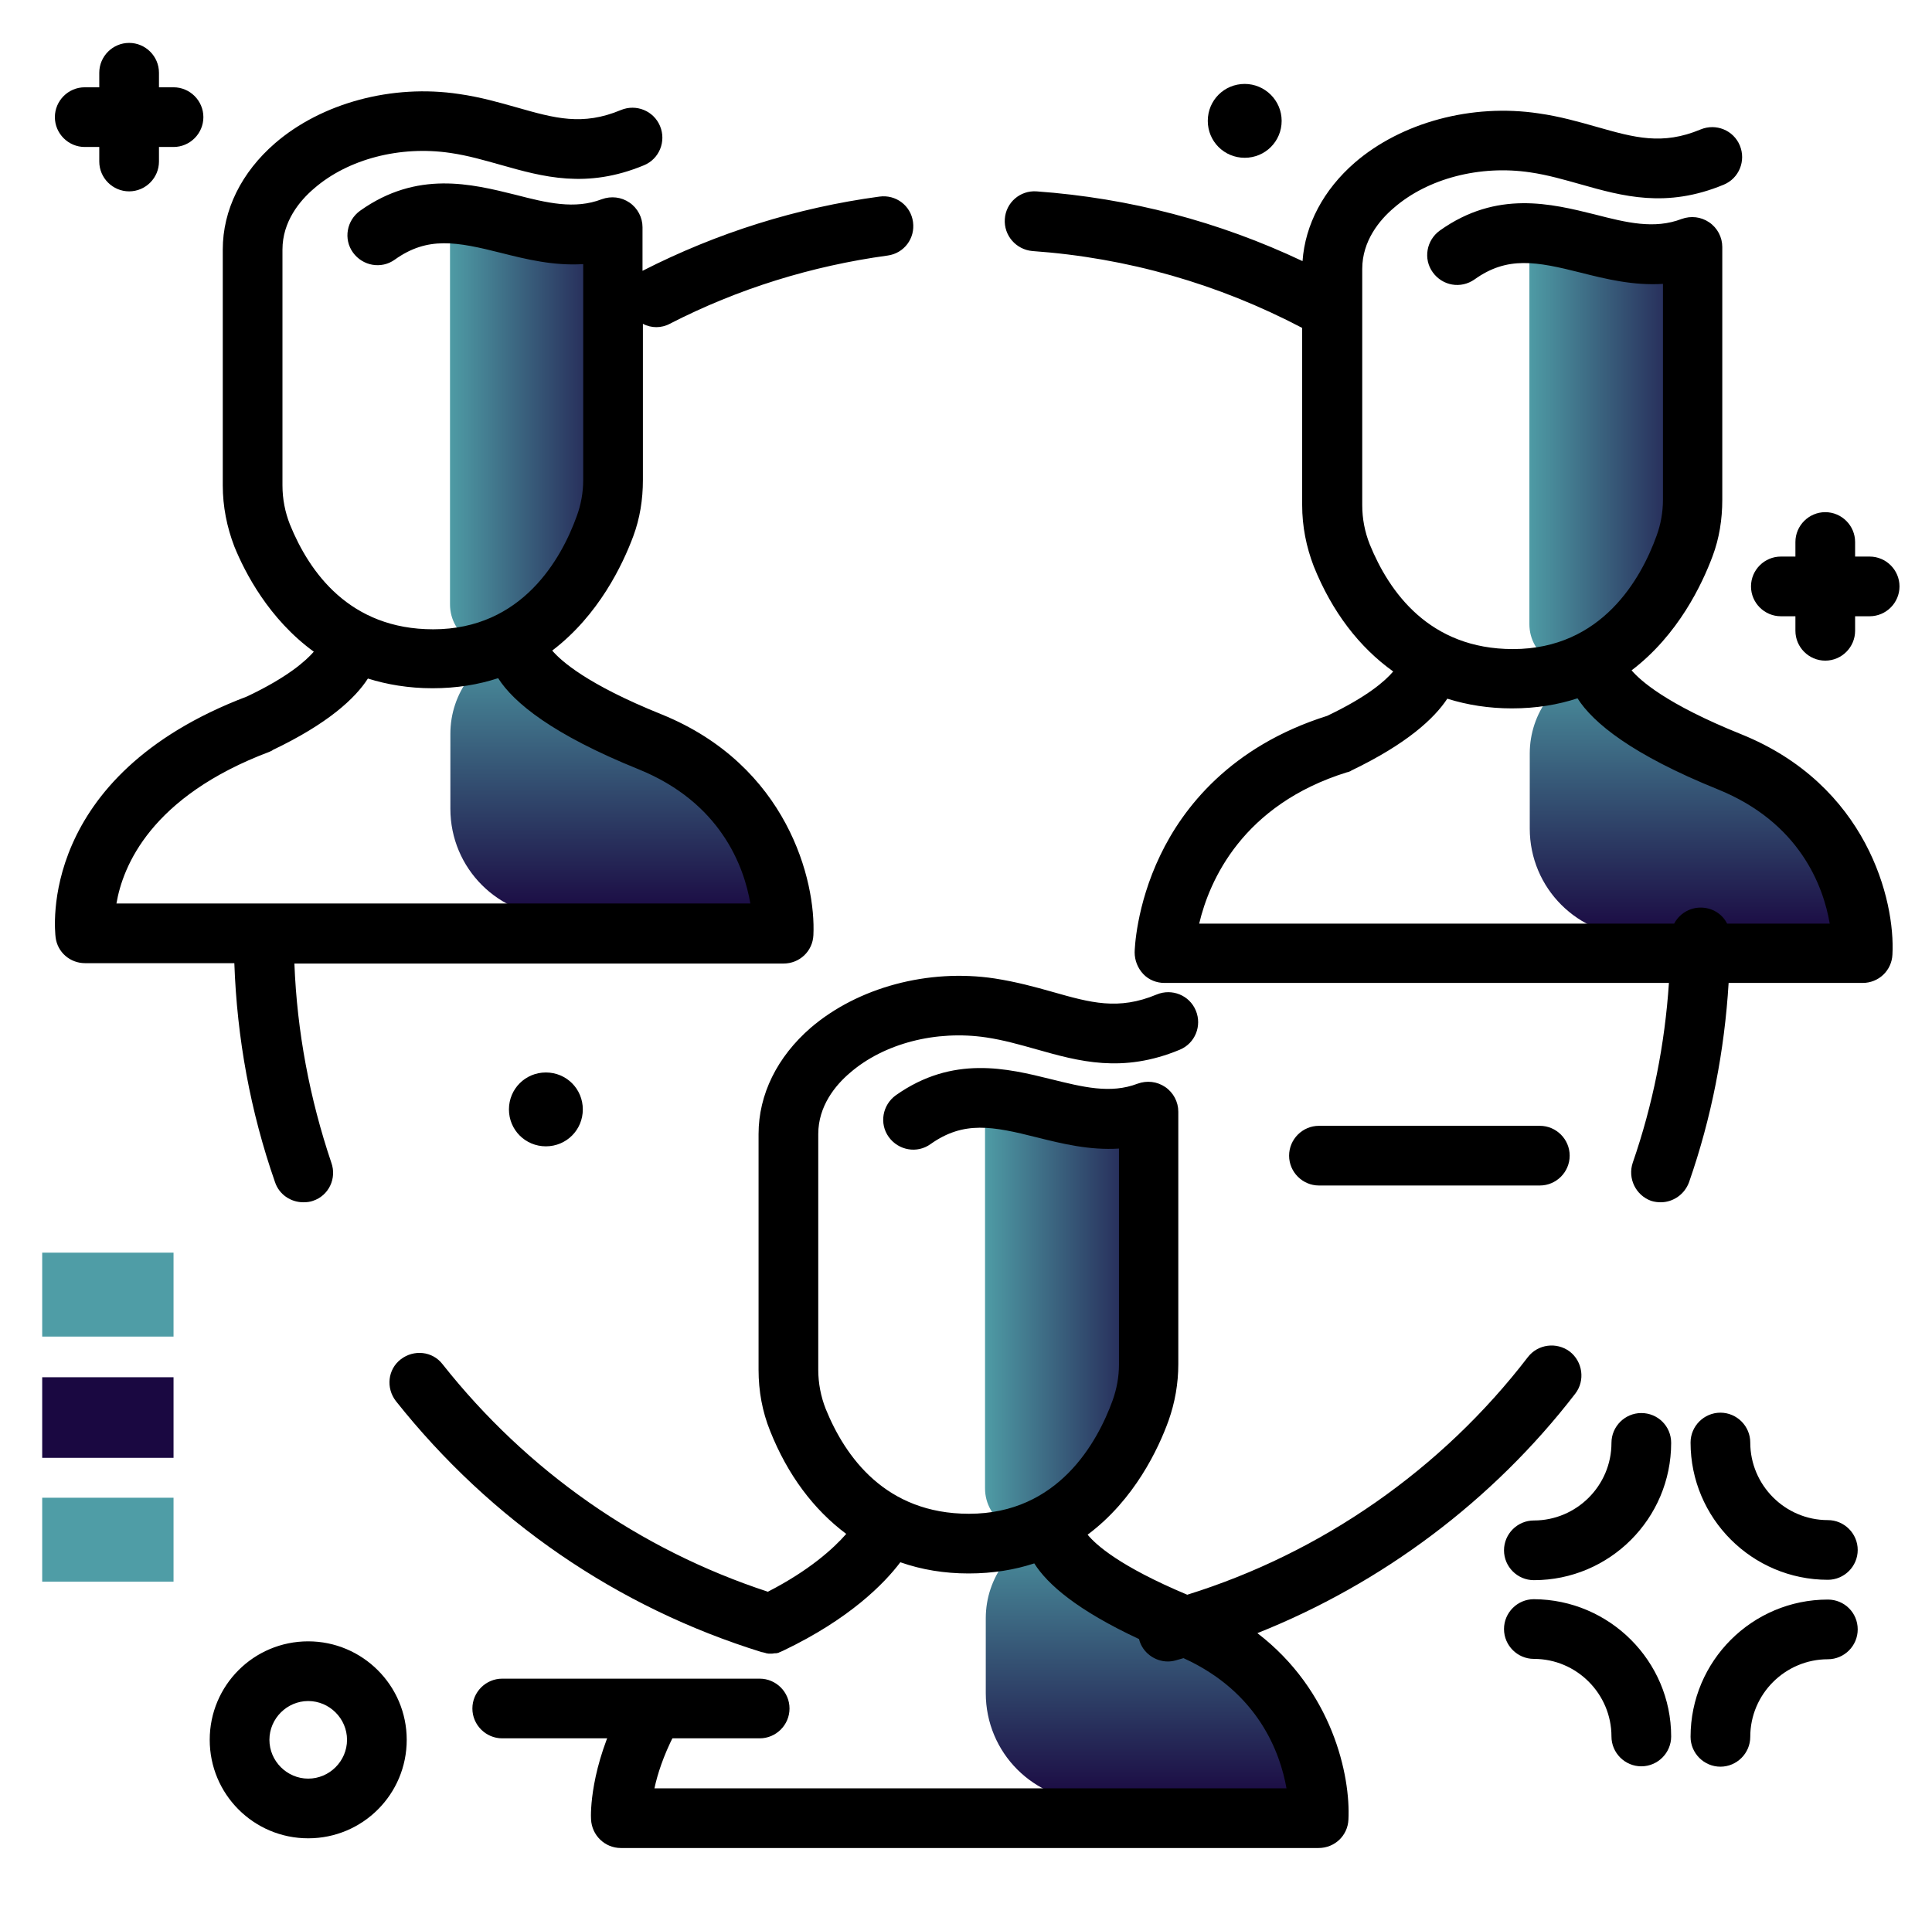<svg width="89" height="88" viewBox="0 0 89 88" fill="none" xmlns="http://www.w3.org/2000/svg">
<path d="M61.327 82.982H50.378C47.628 82.982 45.411 80.764 45.411 78.014V74.56C45.411 72.686 46.631 71.053 48.419 70.486C48.797 70.366 49.192 70.228 49.587 70.057C49.587 70.057 49.02 72.153 53.523 74.13C58.044 76.089 60.845 77.396 61.327 82.982Z" fill="url(#paint0_linear_17_1471)"/>
<path d="M45.377 51.133C45.669 50.961 53.369 52.027 53.369 52.027C53.369 52.027 54.159 56.788 53.369 63.474C52.905 67.341 50.309 69.352 48.195 70.366C46.889 71.002 45.377 70.022 45.377 68.578V51.924C45.377 51.924 45.084 51.305 45.377 51.133Z" fill="url(#paint1_linear_17_1471)"/>
<path d="M86.386 43.141H75.438C72.688 43.141 70.47 40.924 70.47 38.174V34.719C70.47 32.846 71.691 31.213 73.478 30.645C73.856 30.525 74.252 30.388 74.647 30.216C74.647 30.216 74.08 32.313 78.583 34.289C83.103 36.249 85.905 37.572 86.386 43.141Z" fill="url(#paint2_linear_17_1471)"/>
<path d="M70.453 11.31C70.745 11.138 78.445 12.204 78.445 12.204C78.445 12.204 79.236 16.965 78.445 23.65C77.981 27.518 75.386 29.529 73.272 30.543C71.966 31.178 70.453 30.199 70.453 28.755V12.1C70.453 12.1 70.161 11.464 70.453 11.31Z" fill="url(#paint3_linear_17_1471)"/>
<path d="M36.663 42.23H25.714C22.964 42.23 20.747 40.013 20.747 37.263V33.808C20.747 31.934 21.967 30.302 23.755 29.734C24.133 29.614 24.528 29.477 24.923 29.305C24.923 29.305 24.356 31.402 28.859 33.378C33.38 35.337 36.181 36.661 36.663 42.23Z" fill="url(#paint4_linear_17_1471)"/>
<path d="M20.73 10.399C21.022 10.227 28.722 11.292 28.722 11.292C28.722 11.292 29.512 16.053 28.722 22.739C28.258 26.607 25.663 28.617 23.548 29.631C22.242 30.267 20.73 29.288 20.73 27.844V11.189C20.73 11.189 20.438 10.553 20.73 10.399Z" fill="url(#paint5_linear_17_1471)"/>
<path d="M13.562 44.395H36.095C36.834 44.395 37.436 43.828 37.47 43.089C37.591 40.597 36.284 35.269 30.475 32.914C27.02 31.522 25.834 30.439 25.439 29.975C27.587 28.342 28.688 26.005 29.169 24.716C29.478 23.891 29.616 23.014 29.616 22.12V14.919C29.805 15.022 30.028 15.074 30.234 15.074C30.441 15.074 30.664 15.022 30.853 14.919C33.998 13.303 37.384 12.255 40.891 11.774C41.647 11.671 42.163 10.983 42.059 10.227C41.956 9.47 41.269 8.955 40.513 9.058C36.697 9.574 33.036 10.725 29.598 12.478V10.467C29.598 10.021 29.375 9.591 28.997 9.333C28.619 9.075 28.155 9.024 27.725 9.178C26.47 9.66 25.198 9.35 23.738 8.972C21.727 8.474 19.217 7.838 16.587 9.711C15.969 10.158 15.814 11.017 16.261 11.636C16.708 12.255 17.567 12.409 18.186 11.963C19.698 10.88 21.039 11.138 23.084 11.653C24.236 11.945 25.508 12.255 26.866 12.169V22.12C26.866 22.688 26.762 23.255 26.573 23.77C25.869 25.73 24.064 28.995 19.956 28.995C16.106 28.995 14.25 26.366 13.356 24.166C13.133 23.599 13.012 22.997 13.012 22.361V11.499C13.012 10.21 13.803 9.247 14.473 8.68C16.038 7.322 18.444 6.703 20.747 7.047C21.572 7.167 22.328 7.391 23.067 7.597C25.009 8.147 27.02 8.714 29.667 7.614C30.372 7.322 30.698 6.514 30.406 5.81C30.114 5.105 29.306 4.778 28.602 5.07C26.831 5.81 25.559 5.449 23.806 4.95C23.016 4.727 22.122 4.469 21.142 4.331C18.066 3.867 14.817 4.744 12.669 6.6C11.122 7.941 10.262 9.677 10.262 11.499V22.361C10.262 23.341 10.452 24.286 10.795 25.18C11.277 26.366 12.377 28.514 14.456 30.027C14.095 30.439 13.27 31.195 11.38 32.089C1.686 35.767 2.528 42.9 2.562 43.192C2.648 43.88 3.233 44.378 3.92 44.378H10.795C10.916 47.833 11.534 51.219 12.669 54.467C12.858 55.035 13.391 55.395 13.975 55.395C14.13 55.395 14.284 55.378 14.422 55.327C15.144 55.086 15.522 54.295 15.264 53.574C14.267 50.617 13.683 47.541 13.562 44.395ZM12.428 34.633C12.445 34.616 12.48 34.616 12.497 34.599C12.514 34.599 12.531 34.581 12.531 34.581C12.531 34.581 12.548 34.581 12.548 34.564C15.109 33.344 16.364 32.175 16.948 31.264C17.825 31.539 18.822 31.711 19.922 31.711C21.056 31.711 22.053 31.539 22.947 31.247C23.669 32.381 25.456 33.842 29.409 35.441C33.191 36.971 34.273 39.91 34.566 41.628H5.364C5.656 39.91 6.945 36.696 12.428 34.633ZM72.567 64.213C68.769 69.145 63.664 72.961 57.923 75.247C61.378 77.894 62.22 81.813 62.117 83.841C62.083 84.58 61.481 85.147 60.742 85.147H28.602C27.863 85.147 27.261 84.563 27.227 83.824C27.209 83.583 27.175 81.434 28.602 78.684C28.945 78.014 29.788 77.756 30.458 78.1C31.128 78.444 31.386 79.286 31.042 79.956C30.561 80.902 30.286 81.744 30.148 82.397H59.264C58.972 80.747 57.958 77.963 54.52 76.399C54.4 76.433 54.28 76.467 54.159 76.502C54.039 76.536 53.919 76.553 53.798 76.553C53.197 76.553 52.63 76.141 52.475 75.539V75.522C49.639 74.199 48.264 73.013 47.645 72.033C46.752 72.325 45.755 72.497 44.62 72.497C43.503 72.497 42.455 72.325 41.475 71.981C40.736 72.961 39.138 74.594 36.078 76.055C36.027 76.072 35.975 76.106 35.923 76.124C35.906 76.124 35.906 76.124 35.889 76.141C35.837 76.158 35.786 76.175 35.734 76.175C35.717 76.175 35.7 76.175 35.683 76.175C35.614 76.192 35.545 76.192 35.494 76.192C35.425 76.192 35.373 76.192 35.305 76.175C35.288 76.175 35.27 76.158 35.253 76.158C35.202 76.141 35.167 76.141 35.116 76.124H35.098C28.43 74.061 22.603 70.056 18.238 64.556C17.773 63.955 17.859 63.096 18.461 62.631C19.062 62.167 19.922 62.253 20.386 62.855C24.288 67.788 29.461 71.397 35.373 73.339C37.281 72.359 38.398 71.346 38.983 70.675C37.487 69.558 36.284 67.96 35.477 65.931C35.116 65.038 34.944 64.092 34.944 63.113V52.25C34.944 50.428 35.803 48.692 37.35 47.352C39.516 45.495 42.764 44.619 45.823 45.083C46.82 45.238 47.697 45.478 48.487 45.702C50.241 46.2 51.513 46.561 53.283 45.822C53.987 45.53 54.795 45.856 55.087 46.561C55.38 47.266 55.053 48.074 54.348 48.366C51.702 49.466 49.691 48.899 47.748 48.349C47.009 48.142 46.236 47.919 45.428 47.799C43.125 47.455 40.719 48.074 39.155 49.431C38.484 49.999 37.694 50.961 37.694 52.25V63.113C37.694 63.731 37.814 64.35 38.038 64.917C38.931 67.117 40.788 69.747 44.638 69.747C48.745 69.747 50.55 66.464 51.255 64.522C51.444 63.989 51.547 63.439 51.547 62.872V52.92C50.189 53.006 48.934 52.697 47.766 52.405C45.72 51.889 44.397 51.631 42.867 52.714C42.248 53.161 41.389 53.006 40.942 52.388C40.495 51.769 40.65 50.91 41.269 50.463C43.898 48.606 46.408 49.225 48.419 49.724C49.88 50.084 51.152 50.411 52.406 49.93C52.836 49.775 53.3 49.827 53.678 50.084C54.056 50.342 54.28 50.772 54.28 51.219V62.855C54.28 63.749 54.125 64.625 53.833 65.45C53.369 66.739 52.269 69.094 50.103 70.71C50.481 71.174 51.581 72.171 54.692 73.477C60.88 71.552 66.414 67.702 70.384 62.528C70.848 61.927 71.708 61.824 72.309 62.27C72.911 62.734 73.031 63.611 72.567 64.213ZM80.198 33.825C76.744 32.433 75.558 31.35 75.162 30.886C77.311 29.253 78.411 26.916 78.892 25.627C79.202 24.802 79.339 23.925 79.339 23.031V11.378C79.339 10.931 79.116 10.502 78.737 10.244C78.359 9.986 77.895 9.935 77.466 10.089C76.211 10.57 74.939 10.261 73.478 9.883C71.467 9.385 68.958 8.749 66.328 10.622C65.709 11.069 65.555 11.928 66.002 12.547C66.448 13.166 67.291 13.32 67.927 12.874C69.439 11.791 70.78 12.049 72.825 12.564C73.977 12.856 75.248 13.166 76.606 13.08V23.031C76.606 23.599 76.503 24.166 76.314 24.681C75.609 26.641 73.805 29.906 69.697 29.906C65.847 29.906 63.991 27.277 63.097 25.077C62.873 24.509 62.753 23.908 62.753 23.272V12.392C62.753 11.103 63.544 10.141 64.214 9.574C65.778 8.216 68.184 7.597 70.487 7.941C71.312 8.061 72.069 8.285 72.808 8.491C74.75 9.041 76.761 9.608 79.408 8.508C80.112 8.216 80.439 7.408 80.147 6.703C79.855 5.999 79.047 5.672 78.342 5.964C76.572 6.703 75.3 6.342 73.547 5.844C72.756 5.62 71.862 5.363 70.883 5.225C67.806 4.761 64.558 5.638 62.409 7.494C60.966 8.749 60.123 10.347 60.003 12.031C56.153 10.21 52.045 9.127 47.748 8.817C46.992 8.766 46.339 9.333 46.288 10.089C46.236 10.845 46.803 11.499 47.559 11.567C51.942 11.877 56.119 13.08 59.986 15.108V23.272C59.986 24.252 60.175 25.197 60.519 26.091C61.361 28.188 62.616 29.82 64.18 30.938C63.802 31.384 62.977 32.106 61.138 32.983C56.669 34.392 54.486 37.245 53.455 39.394C52.32 41.749 52.269 43.794 52.269 43.88C52.269 44.241 52.406 44.602 52.664 44.877C52.922 45.152 53.283 45.289 53.644 45.289H76.881C76.692 48.125 76.142 50.892 75.214 53.574C74.973 54.295 75.352 55.069 76.056 55.327C76.211 55.378 76.366 55.395 76.503 55.395C77.07 55.395 77.603 55.035 77.809 54.467C78.841 51.511 79.442 48.417 79.631 45.289H85.802C86.541 45.289 87.142 44.722 87.177 43.983C87.314 41.491 86.008 36.163 80.198 33.825ZM79.562 42.556C79.339 42.109 78.875 41.817 78.342 41.817C77.809 41.817 77.345 42.127 77.122 42.556H55.242C55.706 40.58 57.236 37.074 62.066 35.578H62.083C62.1 35.578 62.117 35.561 62.134 35.561C62.169 35.544 62.186 35.544 62.22 35.527C62.22 35.527 62.237 35.527 62.237 35.51C64.816 34.272 66.07 33.103 66.672 32.192C67.6 32.484 68.597 32.639 69.645 32.639C70.78 32.639 71.777 32.467 72.67 32.175C73.392 33.309 75.18 34.77 79.133 36.369C82.914 37.899 83.997 40.838 84.289 42.556H79.562Z" fill="black"/>
<path d="M1.944 57.716H7.994V61.583H1.944V57.716ZM1.944 72.875H7.994V69.008H1.944V72.875Z" fill="#4F9DA6"/>
<path d="M1.944 63.456H7.994V67.169H1.944V63.456Z" fill="#1A0841"/>
<path d="M14.198 75.625C11.689 75.625 9.661 77.653 9.661 80.162C9.661 82.672 11.689 84.7 14.198 84.7C16.708 84.7 18.736 82.672 18.736 80.162C18.736 77.653 16.691 75.625 14.198 75.625ZM14.198 81.95C13.219 81.95 12.411 81.142 12.411 80.162C12.411 79.183 13.219 78.375 14.198 78.375C15.178 78.375 15.986 79.183 15.986 80.162C15.986 81.142 15.178 81.95 14.198 81.95ZM36.37 78.719C36.37 79.475 35.752 80.094 34.995 80.094H23.136C22.38 80.094 21.761 79.475 21.761 78.719C21.761 77.963 22.38 77.344 23.136 77.344H34.995C35.752 77.344 36.37 77.963 36.37 78.719ZM87.503 27.019C87.503 27.775 86.884 28.394 86.128 28.394H85.458V29.064C85.458 29.82 84.839 30.439 84.083 30.439C83.327 30.439 82.708 29.82 82.708 29.064V28.394H82.037C81.281 28.394 80.662 27.775 80.662 27.019C80.662 26.262 81.281 25.644 82.037 25.644H82.708V24.973C82.708 24.217 83.327 23.598 84.083 23.598C84.839 23.598 85.458 24.217 85.458 24.973V25.644H86.128C86.884 25.644 87.503 26.262 87.503 27.019ZM9.369 5.397C9.369 6.153 8.75 6.772 7.994 6.772H7.323V7.442C7.323 8.198 6.705 8.817 5.948 8.817C5.192 8.817 4.573 8.198 4.573 7.442V6.772H3.903C3.147 6.772 2.528 6.153 2.528 5.397C2.528 4.641 3.147 4.022 3.903 4.022H4.573V3.352C4.573 2.595 5.192 1.977 5.948 1.977C6.705 1.977 7.323 2.595 7.323 3.352V4.022H7.994C8.75 4.022 9.369 4.641 9.369 5.397ZM85.578 75.075C85.578 75.831 84.959 76.45 84.203 76.45C82.244 76.45 80.628 78.048 80.628 80.025C80.628 80.781 80.009 81.4 79.253 81.4C78.497 81.4 77.878 80.781 77.878 80.025C77.878 76.536 80.714 73.7 84.203 73.7C84.959 73.7 85.578 74.302 85.578 75.075ZM76.984 80.008C76.984 80.764 76.366 81.383 75.609 81.383C74.853 81.383 74.234 80.764 74.234 80.008C74.234 78.048 72.636 76.433 70.659 76.433C69.903 76.433 69.284 75.814 69.284 75.058C69.284 74.302 69.903 73.683 70.659 73.683C74.148 73.7 76.984 76.536 76.984 80.008ZM76.984 66.481C76.984 69.97 74.148 72.806 70.659 72.806C69.903 72.806 69.284 72.188 69.284 71.431C69.284 70.675 69.903 70.056 70.659 70.056C72.619 70.056 74.234 68.458 74.234 66.481C74.234 65.725 74.853 65.106 75.609 65.106C76.366 65.106 76.984 65.708 76.984 66.481ZM85.578 71.414C85.578 72.17 84.959 72.789 84.203 72.789C80.714 72.789 77.878 69.953 77.878 66.464C77.878 65.708 78.497 65.089 79.253 65.089C80.009 65.089 80.628 65.708 80.628 66.464C80.628 68.423 82.227 70.039 84.203 70.039C84.959 70.039 85.578 70.658 85.578 71.414ZM25.147 52.817C26.092 52.817 26.848 52.061 26.848 51.116C26.848 50.17 26.092 49.414 25.147 49.414C24.202 49.414 23.445 50.17 23.445 51.116C23.445 52.061 24.202 52.817 25.147 52.817ZM57.339 3.867C56.394 3.867 55.638 4.623 55.638 5.569C55.638 6.514 56.394 7.27 57.339 7.27C58.284 7.27 59.041 6.514 59.041 5.569C59.041 4.623 58.267 3.867 57.339 3.867ZM70.934 54.622H60.759C60.003 54.622 59.384 54.003 59.384 53.247C59.384 52.491 60.003 51.872 60.759 51.872H70.934C71.691 51.872 72.309 52.491 72.309 53.247C72.309 54.003 71.691 54.622 70.934 54.622Z" fill="black"/>
<defs>
<linearGradient id="paint0_linear_17_1471" x1="53.371" y1="83" x2="53.371" y2="69.843" gradientUnits="userSpaceOnUse">
<stop stop-color="#1A0841"/>
<stop offset="1" stop-color="#4F9DA6"/>
</linearGradient>
<linearGradient id="paint1_linear_17_1471" x1="53.908" y1="60.848" x2="45.289" y2="60.848" gradientUnits="userSpaceOnUse">
<stop stop-color="#1A0841"/>
<stop offset="1" stop-color="#4F9DA6"/>
</linearGradient>
<linearGradient id="paint2_linear_17_1471" x1="78.435" y1="43.165" x2="78.435" y2="30.007" gradientUnits="userSpaceOnUse">
<stop stop-color="#1A0841"/>
<stop offset="1" stop-color="#4F9DA6"/>
</linearGradient>
<linearGradient id="paint3_linear_17_1471" x1="78.972" y1="21.012" x2="70.352" y2="21.012" gradientUnits="userSpaceOnUse">
<stop stop-color="#1A0841"/>
<stop offset="1" stop-color="#4F9DA6"/>
</linearGradient>
<linearGradient id="paint4_linear_17_1471" x1="28.712" y1="42.253" x2="28.712" y2="29.095" gradientUnits="userSpaceOnUse">
<stop stop-color="#1A0841"/>
<stop offset="1" stop-color="#4F9DA6"/>
</linearGradient>
<linearGradient id="paint5_linear_17_1471" x1="29.249" y1="20.101" x2="20.629" y2="20.101" gradientUnits="userSpaceOnUse">
<stop stop-color="#1A0841"/>
<stop offset="1" stop-color="#4F9DA6"/>
</linearGradient>
</defs>
</svg>
